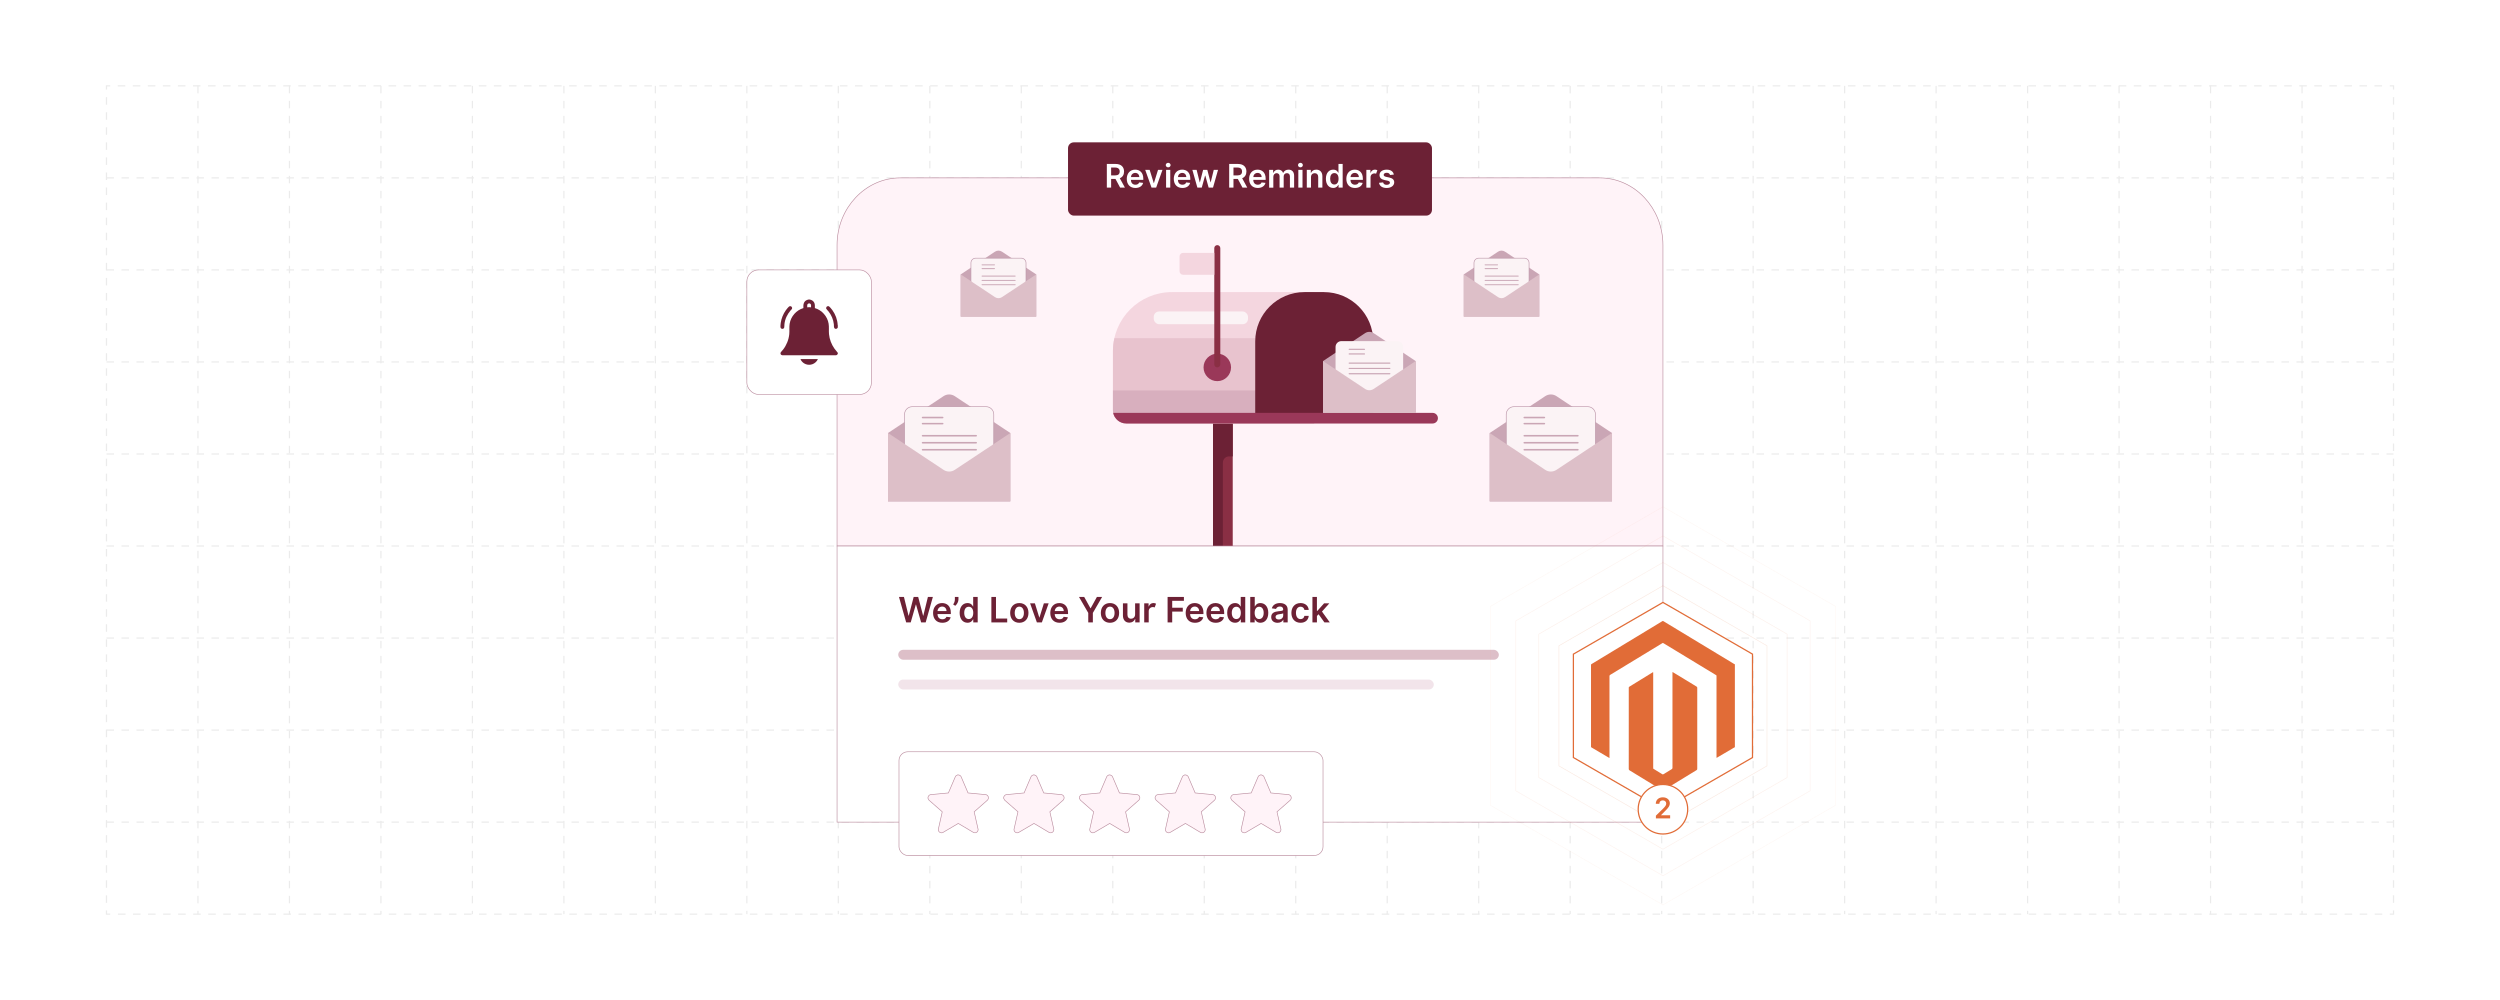 <?xml version="1.0" encoding="UTF-8"?>
<svg id="Layer_1" data-name="Layer 1" xmlns="http://www.w3.org/2000/svg" viewBox="0 0 1000 400">
  <rect width="1000" height="400" fill="#fff"/>
  <g>
    <g opacity=".5">
      <g>
        <polyline points="957.407 364.163 957.407 365.663 955.907 365.663" fill="none" stroke="#d8d8d8" stroke-miterlimit="10" stroke-width=".5"/>
        <line x1="952.898" y1="365.663" x2="45.597" y2="365.663" fill="none" stroke="#d8d8d8" stroke-dasharray="3.009 3.009" stroke-miterlimit="10" stroke-width=".5"/>
        <polyline points="44.093 365.663 42.593 365.663 42.593 364.163" fill="none" stroke="#d8d8d8" stroke-miterlimit="10" stroke-width=".5"/>
        <line x1="42.593" y1="361.151" x2="42.593" y2="37.343" fill="none" stroke="#d8d8d8" stroke-dasharray="3.012 3.012" stroke-miterlimit="10" stroke-width=".5"/>
        <polyline points="42.593 35.837 42.593 34.337 44.093 34.337" fill="none" stroke="#d8d8d8" stroke-miterlimit="10" stroke-width=".5"/>
        <line x1="47.102" y1="34.337" x2="954.403" y2="34.337" fill="none" stroke="#d8d8d8" stroke-dasharray="3.009 3.009" stroke-miterlimit="10" stroke-width=".5"/>
        <polyline points="955.907 34.337 957.407 34.337 957.407 35.837" fill="none" stroke="#d8d8d8" stroke-miterlimit="10" stroke-width=".5"/>
        <line x1="957.407" y1="38.849" x2="957.407" y2="362.657" fill="none" stroke="#d8d8d8" stroke-dasharray="3.012 3.012" stroke-miterlimit="10" stroke-width=".5"/>
      </g>
      <line x1="42.593" y1="144.779" x2="957.407" y2="144.779" fill="none" stroke="#d8d8d8" stroke-dasharray="3" stroke-miterlimit="10" stroke-width=".5"/>
      <line x1="42.593" y1="181.593" x2="957.407" y2="181.593" fill="none" stroke="#d8d8d8" stroke-dasharray="3" stroke-miterlimit="10" stroke-width=".5"/>
      <line x1="42.593" y1="218.407" x2="957.407" y2="218.407" fill="none" stroke="#d8d8d8" stroke-dasharray="3" stroke-miterlimit="10" stroke-width=".5"/>
      <line x1="42.593" y1="71.151" x2="957.407" y2="71.151" fill="none" stroke="#d8d8d8" stroke-dasharray="3" stroke-miterlimit="10" stroke-width=".5"/>
      <line x1="42.593" y1="107.965" x2="957.407" y2="107.965" fill="none" stroke="#d8d8d8" stroke-dasharray="3" stroke-miterlimit="10" stroke-width=".5"/>
      <line x1="42.593" y1="255.221" x2="957.407" y2="255.221" fill="none" stroke="#d8d8d8" stroke-dasharray="3" stroke-miterlimit="10" stroke-width=".5"/>
      <line x1="42.593" y1="292.035" x2="957.407" y2="292.035" fill="none" stroke="#d8d8d8" stroke-dasharray="3" stroke-miterlimit="10" stroke-width=".5"/>
      <line x1="42.593" y1="328.849" x2="957.407" y2="328.849" fill="none" stroke="#d8d8d8" stroke-dasharray="3" stroke-miterlimit="10" stroke-width=".5"/>
      <line x1="298.741" y1="34.337" x2="298.741" y2="365.663" fill="none" stroke="#d8d8d8" stroke-dasharray="3" stroke-miterlimit="10" stroke-width=".5"/>
      <line x1="188.963" y1="34.337" x2="188.963" y2="365.663" fill="none" stroke="#d8d8d8" stroke-dasharray="3" stroke-miterlimit="10" stroke-width=".5"/>
      <line x1="225.556" y1="34.337" x2="225.556" y2="365.663" fill="none" stroke="#d8d8d8" stroke-dasharray="3" stroke-miterlimit="10" stroke-width=".5"/>
      <line x1="115.778" y1="34.337" x2="115.778" y2="365.663" fill="none" stroke="#d8d8d8" stroke-dasharray="3" stroke-miterlimit="10" stroke-width=".5"/>
      <line x1="262.148" y1="34.337" x2="262.148" y2="365.663" fill="none" stroke="#d8d8d8" stroke-dasharray="3" stroke-miterlimit="10" stroke-width=".5"/>
      <line x1="152.37" y1="34.337" x2="152.37" y2="365.663" fill="none" stroke="#d8d8d8" stroke-dasharray="3" stroke-miterlimit="10" stroke-width=".5"/>
      <line x1="79.185" y1="34.337" x2="79.185" y2="365.663" fill="none" stroke="#d8d8d8" stroke-dasharray="3" stroke-miterlimit="10" stroke-width=".5"/>
      <line x1="335.333" y1="34.337" x2="335.333" y2="365.663" fill="none" stroke="#d8d8d8" stroke-dasharray="3" stroke-miterlimit="10" stroke-width=".5"/>
      <line x1="371.926" y1="34.337" x2="371.926" y2="365.663" fill="none" stroke="#d8d8d8" stroke-dasharray="3" stroke-miterlimit="10" stroke-width=".5"/>
      <line x1="408.519" y1="34.337" x2="408.519" y2="365.663" fill="none" stroke="#d8d8d8" stroke-dasharray="3" stroke-miterlimit="10" stroke-width=".5"/>
      <line x1="445.111" y1="34.337" x2="445.111" y2="365.663" fill="none" stroke="#d8d8d8" stroke-dasharray="3" stroke-miterlimit="10" stroke-width=".5"/>
      <line x1="481.704" y1="34.337" x2="481.704" y2="365.663" fill="none" stroke="#d8d8d8" stroke-dasharray="3" stroke-miterlimit="10" stroke-width=".5"/>
      <line x1="518.296" y1="34.337" x2="518.296" y2="365.663" fill="none" stroke="#d8d8d8" stroke-dasharray="3" stroke-miterlimit="10" stroke-width=".5"/>
      <line x1="554.889" y1="34.337" x2="554.889" y2="365.663" fill="none" stroke="#d8d8d8" stroke-dasharray="3" stroke-miterlimit="10" stroke-width=".5"/>
      <line x1="591.481" y1="34.337" x2="591.481" y2="365.663" fill="none" stroke="#d8d8d8" stroke-dasharray="3" stroke-miterlimit="10" stroke-width=".5"/>
      <line x1="628.074" y1="34.337" x2="628.074" y2="365.663" fill="none" stroke="#d8d8d8" stroke-dasharray="3" stroke-miterlimit="10" stroke-width=".5"/>
      <line x1="664.667" y1="34.337" x2="664.667" y2="365.663" fill="none" stroke="#d8d8d8" stroke-dasharray="3" stroke-miterlimit="10" stroke-width=".5"/>
      <line x1="701.259" y1="34.337" x2="701.259" y2="365.663" fill="none" stroke="#d8d8d8" stroke-dasharray="3" stroke-miterlimit="10" stroke-width=".5"/>
      <line x1="737.852" y1="34.337" x2="737.852" y2="365.663" fill="none" stroke="#d8d8d8" stroke-dasharray="3" stroke-miterlimit="10" stroke-width=".5"/>
      <line x1="774.444" y1="34.337" x2="774.444" y2="365.663" fill="none" stroke="#d8d8d8" stroke-dasharray="3" stroke-miterlimit="10" stroke-width=".5"/>
      <line x1="811.037" y1="34.337" x2="811.037" y2="365.663" fill="none" stroke="#d8d8d8" stroke-dasharray="3" stroke-miterlimit="10" stroke-width=".5"/>
      <line x1="847.63" y1="34.337" x2="847.63" y2="365.663" fill="none" stroke="#d8d8d8" stroke-dasharray="3" stroke-miterlimit="10" stroke-width=".5"/>
      <line x1="884.222" y1="34.337" x2="884.222" y2="365.663" fill="none" stroke="#d8d8d8" stroke-dasharray="3" stroke-miterlimit="10" stroke-width=".5"/>
      <line x1="920.815" y1="34.337" x2="920.815" y2="365.663" fill="none" stroke="#d8d8d8" stroke-dasharray="3" stroke-miterlimit="10" stroke-width=".5"/>
    </g>
    <g>
      <path d="M639.84,71.151h-279.681c-13.993,0-25.337,12.056-25.337,26.927v120.329h330.354v-120.329c0-14.871-11.344-26.927-25.337-26.927Z" fill="#fff3f8" stroke="#ba8c9e" stroke-miterlimit="10" stroke-width=".25"/>
      <rect x="485.199" y="169.405" width="7.896" height="49.002" fill="#8a2f44"/>
      <path d="M489.147,218.407v-33.344c0-1.39,1.127-2.516,2.517-2.516h1.431v-13.142h-7.896v49.002h3.948Z" fill="#6c2135"/>
      <path d="M525.689,166.953v-50.116h-56.911c-13.035,0-23.601,10.567-23.601,23.601v23.647c0,1.058.318,2.039.851,2.867h79.662Z" fill="#f4d6df"/>
      <path d="M445.769,135.243c-.377,1.674-.593,3.408-.593,5.195v23.647c0,2.938,2.381,5.319,5.319,5.319h75.194v-34.162h-79.92Z" fill="#e8c3ce"/>
      <path d="M525.689,166.804v-10.62h-80.513v7.902c0,.998.292,1.92.769,2.718h79.743Z" fill="#d8afbe"/>
      <path d="M521.812,116.837h7.755c10.886,0,19.724,8.838,19.724,19.724v30.219h-47.203v-30.219c0-10.886,8.838-19.724,19.724-19.724Z" fill="#6c2135"/>
      <path d="M573.036,165.147h-127.753c.492,2.429,2.638,4.258,5.212,4.258h122.541c1.176,0,2.129-.953,2.129-2.129s-.953-2.129-2.129-2.129Z" fill="#9a3859"/>
      <rect x="461.504" y="124.592" width="37.693" height="5.085" rx="2.125" ry="2.125" fill="#fbf3f5"/>
      <path d="M486.917,141.46c-3.037,0-5.5,2.462-5.5,5.5s2.462,5.5,5.5,5.5,5.5-2.462,5.5-5.5-2.462-5.5-5.5-5.5Z" fill="#9a3859"/>
      <path d="M486.917,146.96h0c-.665,0-1.204-.539-1.204-1.204v-46.503c0-.665.539-1.204,1.204-1.204h0c.665,0,1.204.539,1.204,1.204v46.503c0,.665-.539,1.204-1.204,1.204Z" fill="#8a2f44"/>
      <path d="M473.242,101.14h12.471v8.775h-12.471c-.782,0-1.417-.635-1.417-1.417v-5.942c0-.782.635-1.417,1.417-1.417Z" fill="#f4d6df"/>
      <g>
        <path d="M566.27,165.147v-20.726l-16.832-11.167c-1.029-.683-2.368-.683-3.397,0l-16.832,11.167v20.726h37.061Z" fill="#caa6b5"/>
        <path d="M534.22,138.787v20.459h27.038v-20.459c0-1.292-1.047-2.339-2.339-2.339h-22.36c-1.292,0-2.339,1.047-2.339,2.339Z" fill="#fbf3f5"/>
        <path d="M566.27,165.147v-20.726l-16.832,11.168c-1.029.683-2.368.683-3.397,0l-16.832-11.168v20.726h37.061Z" fill="#ddbfc8"/>
        <path d="M555.933,145.487h-16.255c-.131,0-.238-.107-.238-.238s.107-.238.238-.238h16.255c.131,0,.238.107.238.238s-.107.238-.238.238Z" fill="#caa6b5"/>
        <path d="M545.784,139.976h-6.105c-.131,0-.238-.107-.238-.238s.107-.238.238-.238h6.105c.131,0,.238.106.238.238s-.107.238-.238.238Z" fill="#caa6b5"/>
        <path d="M545.784,141.82h-6.105c-.131,0-.238-.106-.238-.238,0-.132.107-.238.238-.238h6.105c.131,0,.238.106.238.238,0,.131-.107.238-.238.238Z" fill="#caa6b5"/>
        <path d="M555.933,147.609h-16.255c-.131,0-.238-.106-.238-.238,0-.131.107-.238.238-.238h16.255c.131,0,.238.107.238.238,0,.132-.107.238-.238.238Z" fill="#caa6b5"/>
        <path d="M555.933,149.731h-16.255c-.131,0-.238-.107-.238-.238s.107-.238.238-.238h16.255c.131,0,.238.107.238.238s-.107.238-.238.238Z" fill="#caa6b5"/>
      </g>
      <g>
        <g>
          <path d="M644.803,200.562v-27.363l-22.222-14.743c-1.359-.902-3.126-.902-4.485,0l-22.222,14.743v27.363h48.929Z" fill="#caa6b5"/>
          <path d="M602.49,165.761v27.01h35.697v-27.01c0-1.706-1.383-3.088-3.088-3.088h-29.52c-1.706,0-3.088,1.383-3.088,3.088Z" fill="#fbf3f5" stroke="#ba93a7" stroke-miterlimit="10" stroke-width=".25"/>
          <path d="M644.803,200.562v-27.363l-22.222,14.743c-1.359.902-3.126.902-4.485,0l-22.222-14.743v27.363h48.929Z" fill="#ddbfc8"/>
          <path d="M631.156,174.607h-21.46c-.173,0-.314-.141-.314-.314s.141-.314.314-.314h21.46c.173,0,.314.141.314.314s-.141.314-.314.314Z" fill="#caa6b5"/>
          <path d="M617.756,167.332h-8.06c-.173,0-.314-.141-.314-.314s.141-.314.314-.314h8.06c.173,0,.314.141.314.314s-.141.314-.314.314Z" fill="#caa6b5"/>
          <path d="M617.756,169.765h-8.06c-.173,0-.314-.141-.314-.314s.141-.314.314-.314h8.06c.173,0,.314.141.314.314s-.141.314-.314.314Z" fill="#caa6b5"/>
          <path d="M631.156,177.408h-21.46c-.173,0-.314-.141-.314-.314s.141-.314.314-.314h21.46c.173,0,.314.141.314.314s-.141.314-.314.314Z" fill="#caa6b5"/>
          <path d="M631.156,180.21h-21.46c-.173,0-.314-.141-.314-.314s.141-.314.314-.314h21.46c.173,0,.314.141.314.314s-.141.314-.314.314Z" fill="#caa6b5"/>
        </g>
        <g>
          <path d="M404.126,200.562v-27.363l-22.222-14.743c-1.359-.902-3.126-.902-4.485,0l-22.222,14.743v27.363h48.929Z" fill="#caa6b5"/>
          <path d="M361.813,165.761v27.01h35.697v-27.01c0-1.706-1.383-3.088-3.088-3.088h-29.52c-1.706,0-3.088,1.383-3.088,3.088Z" fill="#fbf3f5" stroke="#ba93a7" stroke-miterlimit="10" stroke-width=".25"/>
          <path d="M404.126,200.562v-27.363l-22.222,14.743c-1.359.902-3.126.902-4.485,0l-22.222-14.743v27.363h48.929Z" fill="#ddbfc8"/>
          <path d="M390.479,174.607h-21.46c-.173,0-.314-.141-.314-.314s.141-.314.314-.314h21.46c.173,0,.314.141.314.314s-.141.314-.314.314Z" fill="#caa6b5"/>
          <path d="M377.08,167.332h-8.06c-.173,0-.314-.141-.314-.314s.141-.314.314-.314h8.06c.173,0,.314.141.314.314s-.141.314-.314.314Z" fill="#caa6b5"/>
          <path d="M377.08,169.765h-8.06c-.173,0-.314-.141-.314-.314s.141-.314.314-.314h8.06c.173,0,.314.141.314.314s-.141.314-.314.314Z" fill="#caa6b5"/>
          <path d="M390.479,177.408h-21.46c-.173,0-.314-.141-.314-.314s.141-.314.314-.314h21.46c.173,0,.314.141.314.314s-.141.314-.314.314Z" fill="#caa6b5"/>
          <path d="M390.479,180.21h-21.46c-.173,0-.314-.141-.314-.314s.141-.314.314-.314h21.46c.173,0,.314.141.314.314s-.141.314-.314.314Z" fill="#caa6b5"/>
        </g>
      </g>
      <g>
        <g>
          <path d="M414.489,126.65v-16.888l-13.715-9.1c-.839-.556-1.929-.556-2.768,0l-13.715,9.1v16.888h30.198Z" fill="#caa6b5"/>
          <path d="M388.374,105.171v16.67h22.031v-16.67c0-1.053-.853-1.906-1.906-1.906h-18.22c-1.053,0-1.906.853-1.906,1.906Z" fill="#fbf3f5" stroke="#ba93a7" stroke-miterlimit="10" stroke-width=".25"/>
          <path d="M414.489,126.65v-16.888l-13.715,9.1c-.839.556-1.929.556-2.768,0l-13.715-9.1v16.888h30.198Z" fill="#ddbfc8"/>
          <path d="M406.066,110.631h-13.245c-.107,0-.194-.087-.194-.194s.087-.194.194-.194h13.245c.107,0,.194.087.194.194s-.087.194-.194.194Z" fill="#caa6b5"/>
          <path d="M397.796,106.14h-4.975c-.107,0-.194-.087-.194-.194s.087-.194.194-.194h4.975c.107,0,.194.087.194.194s-.087.194-.194.194Z" fill="#caa6b5"/>
          <path d="M397.796,107.642h-4.975c-.107,0-.194-.087-.194-.194s.087-.194.194-.194h4.975c.107,0,.194.087.194.194s-.087.194-.194.194Z" fill="#caa6b5"/>
          <path d="M406.066,112.36h-13.245c-.107,0-.194-.087-.194-.194s.087-.194.194-.194h13.245c.107,0,.194.087.194.194s-.087.194-.194.194Z" fill="#caa6b5"/>
          <path d="M406.066,114.089h-13.245c-.107,0-.194-.087-.194-.194s.087-.194.194-.194h13.245c.107,0,.194.087.194.194s-.087.194-.194.194Z" fill="#caa6b5"/>
        </g>
        <g>
          <path d="M615.709,126.65v-16.888l-13.715-9.1c-.839-.556-1.929-.556-2.768,0l-13.715,9.1v16.888h30.198Z" fill="#caa6b5"/>
          <path d="M589.595,105.171v16.67h22.031v-16.67c0-1.053-.853-1.906-1.906-1.906h-18.22c-1.053,0-1.906.853-1.906,1.906Z" fill="#fbf3f5" stroke="#ba93a7" stroke-miterlimit="10" stroke-width=".25"/>
          <path d="M615.709,126.65v-16.888l-13.715,9.1c-.839.556-1.929.556-2.768,0l-13.715-9.1v16.888h30.198Z" fill="#ddbfc8"/>
          <path d="M607.287,110.631h-13.245c-.107,0-.194-.087-.194-.194s.087-.194.194-.194h13.245c.107,0,.194.087.194.194s-.087.194-.194.194Z" fill="#caa6b5"/>
          <path d="M599.017,106.14h-4.975c-.107,0-.194-.087-.194-.194s.087-.194.194-.194h4.975c.107,0,.194.087.194.194s-.087.194-.194.194Z" fill="#caa6b5"/>
          <path d="M599.017,107.642h-4.975c-.107,0-.194-.087-.194-.194s.087-.194.194-.194h4.975c.107,0,.194.087.194.194s-.087.194-.194.194Z" fill="#caa6b5"/>
          <path d="M607.287,112.36h-13.245c-.107,0-.194-.087-.194-.194s.087-.194.194-.194h13.245c.107,0,.194.087.194.194s-.087.194-.194.194Z" fill="#caa6b5"/>
          <path d="M607.287,114.089h-13.245c-.107,0-.194-.087-.194-.194s.087-.194.194-.194h13.245c.107,0,.194.087.194.194s-.087.194-.194.194Z" fill="#caa6b5"/>
        </g>
      </g>
    </g>
    <rect x="334.823" y="218.407" width="330.354" height="110.442" fill="#fff" stroke="#ba8c9e" stroke-miterlimit="10" stroke-width=".25"/>
    <g>
      <path d="M359.594,238.777h1.985l1.835,7.486h.095l1.96-7.486h1.806l1.965,7.491h.089l1.835-7.491h1.985l-2.875,10.188h-1.821l-2.04-7.148h-.08l-2.044,7.148h-1.82l-2.876-10.188Z" fill="#6c2135"/>
      <path d="M373.227,245.189c0-2.358,1.427-3.965,3.616-3.965,1.88,0,3.492,1.179,3.492,3.86v.552h-5.322c.015,1.309.786,2.074,1.95,2.074.776,0,1.373-.338,1.617-.984l1.682.189c-.318,1.328-1.542,2.199-3.323,2.199-2.303,0-3.71-1.527-3.71-3.925ZM378.608,244.422c-.01-1.039-.706-1.795-1.741-1.795-1.075,0-1.796.82-1.851,1.795h3.591Z" fill="#6c2135"/>
      <path d="M383.379,239.791c0,.881-.547,1.925-1.278,2.532l-.835-.542c.363-.548.681-1.169.681-1.98v-1.024h1.433v1.015Z" fill="#6c2135"/>
      <path d="M383.856,245.154c0-2.547,1.388-3.93,3.154-3.93,1.348,0,1.91.81,2.184,1.363h.075v-3.811h1.806v10.188h-1.771v-1.204h-.109c-.283.558-.875,1.339-2.188,1.339-1.801,0-3.149-1.428-3.149-3.945ZM389.302,245.144c0-1.482-.637-2.442-1.795-2.442-1.199,0-1.816,1.02-1.816,2.442,0,1.433.627,2.478,1.816,2.478,1.149,0,1.795-.995,1.795-2.478Z" fill="#6c2135"/>
      <path d="M396.548,238.777h1.845v8.641h4.487v1.547h-6.332v-10.188Z" fill="#6c2135"/>
      <path d="M404.065,245.174c0-2.368,1.422-3.95,3.661-3.95s3.661,1.582,3.661,3.95c0,2.362-1.423,3.939-3.661,3.939s-3.661-1.577-3.661-3.939ZM409.562,245.168c0-1.397-.607-2.517-1.826-2.517-1.239,0-1.846,1.119-1.846,2.517,0,1.398.607,2.503,1.846,2.503,1.219,0,1.826-1.105,1.826-2.503Z" fill="#6c2135"/>
      <path d="M416.745,248.964h-1.99l-2.721-7.641h1.92l1.756,5.676h.08l1.761-5.676h1.915l-2.721,7.641Z" fill="#6c2135"/>
      <path d="M420.113,245.189c0-2.358,1.427-3.965,3.616-3.965,1.88,0,3.492,1.179,3.492,3.86v.552h-5.322c.015,1.309.786,2.074,1.95,2.074.776,0,1.373-.338,1.617-.984l1.682.189c-.318,1.328-1.542,2.199-3.323,2.199-2.303,0-3.71-1.527-3.71-3.925ZM425.495,244.422c-.01-1.039-.706-1.795-1.741-1.795-1.075,0-1.796.82-1.851,1.795h3.591Z" fill="#6c2135"/>
      <path d="M433.682,238.777l2.492,4.507h.1l2.492-4.507h2.084l-3.706,6.387v3.801h-1.841v-3.801l-3.706-6.387h2.084Z" fill="#6c2135"/>
      <path d="M440.333,245.174c0-2.368,1.422-3.95,3.661-3.95s3.661,1.582,3.661,3.95c0,2.362-1.423,3.939-3.661,3.939s-3.661-1.577-3.661-3.939ZM445.83,245.168c0-1.397-.607-2.517-1.826-2.517-1.239,0-1.846,1.119-1.846,2.517,0,1.398.607,2.503,1.846,2.503,1.219,0,1.826-1.105,1.826-2.503Z" fill="#6c2135"/>
      <path d="M454.042,241.324h1.801v7.641h-1.746v-1.358h-.079c-.349.856-1.154,1.458-2.298,1.458-1.502,0-2.547-1.04-2.547-2.875v-4.865h1.801v4.586c0,.971.577,1.582,1.442,1.582.796,0,1.627-.577,1.627-1.741v-4.427Z" fill="#6c2135"/>
      <path d="M457.689,241.324h1.746v1.273h.08c.278-.886,1.005-1.383,1.885-1.383.413,0,.756.109,1.024.278l-.557,1.492c-.194-.089-.417-.159-.711-.159-.94,0-1.667.682-1.667,1.647v4.492h-1.801v-7.641Z" fill="#6c2135"/>
      <path d="M467.036,238.777h6.526v1.547h-4.681v2.766h4.233v1.547h-4.233v4.328h-1.845v-10.188Z" fill="#6c2135"/>
      <path d="M474.269,245.189c0-2.358,1.428-3.965,3.617-3.965,1.88,0,3.492,1.179,3.492,3.86v.552h-5.322c.015,1.309.786,2.074,1.95,2.074.776,0,1.373-.338,1.617-.984l1.682.189c-.318,1.328-1.542,2.199-3.323,2.199-2.303,0-3.711-1.527-3.711-3.925ZM479.651,244.422c-.01-1.039-.706-1.795-1.741-1.795-1.075,0-1.796.82-1.851,1.795h3.591Z" fill="#6c2135"/>
      <path d="M482.566,245.189c0-2.358,1.428-3.965,3.616-3.965,1.88,0,3.492,1.179,3.492,3.86v.552h-5.323c.016,1.309.786,2.074,1.95,2.074.776,0,1.373-.338,1.617-.984l1.681.189c-.318,1.328-1.542,2.199-3.322,2.199-2.304,0-3.711-1.527-3.711-3.925ZM487.948,244.422c-.01-1.039-.706-1.795-1.741-1.795-1.074,0-1.795.82-1.851,1.795h3.592Z" fill="#6c2135"/>
      <path d="M490.879,245.154c0-2.547,1.388-3.93,3.153-3.93,1.348,0,1.91.81,2.184,1.363h.075v-3.811h1.806v10.188h-1.772v-1.204h-.109c-.283.558-.875,1.339-2.188,1.339-1.801,0-3.148-1.428-3.148-3.945ZM496.325,245.144c0-1.482-.637-2.442-1.796-2.442-1.198,0-1.815,1.02-1.815,2.442,0,1.433.627,2.478,1.815,2.478,1.149,0,1.796-.995,1.796-2.478Z" fill="#6c2135"/>
      <path d="M500.097,238.777h1.801v3.811h.074c.273-.553.836-1.363,2.184-1.363,1.767,0,3.154,1.383,3.154,3.93,0,2.518-1.349,3.945-3.148,3.945-1.313,0-1.905-.781-2.189-1.339h-.104v1.204h-1.77v-10.188ZM503.658,247.621c1.188,0,1.815-1.045,1.815-2.478,0-1.423-.616-2.442-1.815-2.442-1.159,0-1.796.96-1.796,2.442s.646,2.478,1.796,2.478Z" fill="#6c2135"/>
      <path d="M508.483,246.821c0-1.722,1.417-2.164,2.899-2.323,1.349-.144,1.891-.169,1.891-.686v-.03c0-.751-.458-1.179-1.293-1.179-.881,0-1.389.448-1.567.97l-1.682-.238c.398-1.393,1.632-2.109,3.238-2.109,1.458,0,3.104.607,3.104,2.627v5.113h-1.731v-1.05h-.06c-.328.642-1.045,1.204-2.243,1.204-1.458,0-2.557-.796-2.557-2.298ZM513.278,246.223v-.9c-.233.19-1.179.309-1.651.373-.806.115-1.408.403-1.408,1.095,0,.662.538,1.005,1.289,1.005,1.084,0,1.77-.722,1.77-1.572Z" fill="#6c2135"/>
      <path d="M516.557,245.174c0-2.333,1.413-3.95,3.651-3.95,1.865,0,3.159,1.09,3.283,2.746h-1.721c-.14-.736-.672-1.293-1.537-1.293-1.109,0-1.851.925-1.851,2.467,0,1.562.726,2.502,1.851,2.502.79,0,1.383-.473,1.537-1.293h1.721c-.129,1.621-1.353,2.761-3.273,2.761-2.283,0-3.661-1.627-3.661-3.939Z" fill="#6c2135"/>
      <path d="M524.969,238.777h1.801v5.616h.125l2.745-3.069h2.104l-2.96,3.298,3.134,4.343h-2.153l-2.338-3.269-.657.702v2.566h-1.801v-10.188Z" fill="#6c2135"/>
    </g>
    <rect x="359.294" y="259.926" width="240.242" height="3.965" rx="1.982" ry="1.982" fill="#ddbfc8"/>
    <rect x="359.294" y="271.828" width="214.223" height="3.965" rx="1.982" ry="1.982" fill="#f2e4ea"/>
    <g>
      <rect x="427.207" y="56.939" width="145.585" height="29.311" rx="2.321" ry="2.321" fill="#6c2135"/>
      <g>
        <path d="M442.735,65.583h3.551c2.173,0,3.338,1.221,3.338,3.028,0,1.285-.587,2.237-1.701,2.687l2.048,3.754h-1.914l-1.858-3.468h-1.748v3.468h-1.715v-9.469ZM446.031,70.16c1.272,0,1.845-.541,1.845-1.549s-.573-1.595-1.854-1.595h-1.572v3.144h1.581Z" fill="#fff"/>
        <path d="M450.711,71.543c0-2.191,1.327-3.686,3.361-3.686,1.748,0,3.246,1.096,3.246,3.588v.514h-4.947c.014,1.216.731,1.928,1.812,1.928.721,0,1.276-.315,1.503-.915l1.562.175c-.296,1.235-1.433,2.044-3.088,2.044-2.141,0-3.449-1.419-3.449-3.647ZM455.714,70.831c-.009-.967-.656-1.67-1.618-1.67-.999,0-1.669.764-1.72,1.67h3.338Z" fill="#fff"/>
        <path d="M462.462,75.052h-1.85l-2.529-7.102h1.785l1.632,5.275h.074l1.637-5.275h1.78l-2.529,7.102Z" fill="#fff"/>
        <path d="M466.301,66.037c0-.504.435-.911.971-.911.532,0,.966.407.966.911,0,.499-.435.906-.966.906-.536,0-.971-.407-.971-.906ZM466.431,67.951h1.674v7.102h-1.674v-7.102Z" fill="#fff"/>
        <path d="M469.514,71.543c0-2.191,1.327-3.686,3.361-3.686,1.748,0,3.246,1.096,3.246,3.588v.514h-4.947c.014,1.216.731,1.928,1.812,1.928.721,0,1.276-.315,1.503-.915l1.562.175c-.296,1.235-1.433,2.044-3.088,2.044-2.141,0-3.449-1.419-3.449-3.647ZM474.517,70.831c-.009-.967-.656-1.67-1.618-1.67-.999,0-1.669.764-1.72,1.67h3.338Z" fill="#fff"/>
        <path d="M476.946,67.951h1.706l1.248,4.993h.065l1.276-4.993h1.688l1.276,4.966h.069l1.23-4.966h1.71l-2.011,7.102h-1.743l-1.331-4.799h-.097l-1.331,4.799h-1.748l-2.007-7.102Z" fill="#fff"/>
        <path d="M491.674,65.583h3.551c2.173,0,3.338,1.221,3.338,3.028,0,1.285-.587,2.237-1.701,2.687l2.048,3.754h-1.914l-1.858-3.468h-1.748v3.468h-1.715v-9.469ZM494.971,70.16c1.272,0,1.845-.541,1.845-1.549s-.573-1.595-1.854-1.595h-1.572v3.144h1.581Z" fill="#fff"/>
        <path d="M499.651,71.543c0-2.191,1.327-3.686,3.362-3.686,1.748,0,3.246,1.096,3.246,3.588v.514h-4.947c.014,1.216.731,1.928,1.812,1.928.721,0,1.275-.315,1.502-.915l1.563.175c-.296,1.235-1.434,2.044-3.089,2.044-2.141,0-3.45-1.419-3.45-3.647ZM504.654,70.831c-.01-.967-.657-1.67-1.618-1.67-.999,0-1.669.764-1.72,1.67h3.338Z" fill="#fff"/>
        <path d="M507.661,67.951h1.6v1.207h.083c.296-.81,1.008-1.3,1.96-1.3.957,0,1.647.495,1.919,1.3h.074c.315-.791,1.101-1.3,2.131-1.3,1.304,0,2.22.842,2.22,2.428v4.767h-1.679v-4.508c0-.879-.536-1.276-1.211-1.276-.81,0-1.285.555-1.285,1.355v4.43h-1.642v-4.577c0-.731-.485-1.207-1.192-1.207-.722,0-1.305.592-1.305,1.466v4.318h-1.673v-7.102Z" fill="#fff"/>
        <path d="M519.202,66.037c0-.504.435-.911.971-.911.532,0,.967.407.967.911,0,.499-.435.906-.967.906-.536,0-.971-.407-.971-.906ZM519.332,67.951h1.673v7.102h-1.673v-7.102Z" fill="#fff"/>
        <path d="M524.394,75.052h-1.673v-7.102h1.6v1.207h.083c.323-.791,1.054-1.3,2.117-1.3,1.466,0,2.437.972,2.433,2.673v4.521h-1.674v-4.263c0-.948-.519-1.517-1.383-1.517-.883,0-1.503.592-1.503,1.618v4.161Z" fill="#fff"/>
        <path d="M530.356,71.51c0-2.367,1.29-3.652,2.932-3.652,1.253,0,1.775.754,2.029,1.268h.069v-3.542h1.679v9.469h-1.647v-1.119h-.102c-.264.519-.814,1.244-2.034,1.244-1.674,0-2.927-1.327-2.927-3.667ZM535.418,71.501c0-1.378-.592-2.271-1.669-2.271-1.114,0-1.688.948-1.688,2.271,0,1.331.583,2.303,1.688,2.303,1.068,0,1.669-.925,1.669-2.303Z" fill="#fff"/>
        <path d="M538.535,71.543c0-2.191,1.327-3.686,3.361-3.686,1.748,0,3.246,1.096,3.246,3.588v.514h-4.947c.014,1.216.731,1.928,1.812,1.928.721,0,1.275-.315,1.502-.915l1.563.175c-.296,1.235-1.434,2.044-3.089,2.044-2.141,0-3.449-1.419-3.449-3.647ZM543.538,70.831c-.01-.967-.657-1.67-1.618-1.67-.999,0-1.669.764-1.721,1.67h3.339Z" fill="#fff"/>
        <path d="M546.546,67.951h1.622v1.184h.074c.259-.823.934-1.285,1.752-1.285.384,0,.703.102.953.259l-.519,1.387c-.18-.083-.388-.147-.661-.147-.873,0-1.549.633-1.549,1.53v4.175h-1.673v-7.102Z" fill="#fff"/>
        <path d="M556.012,69.995c-.13-.468-.536-.888-1.309-.888-.698,0-1.23.332-1.226.814-.004.411.282.661,1.004.823l1.211.259c1.341.291,1.993.91,1.997,1.923-.004,1.346-1.257,2.266-3.032,2.266-1.743,0-2.839-.772-3.047-2.076l1.632-.157c.144.639.643.972,1.41.972.795,0,1.322-.365,1.322-.852,0-.401-.306-.665-.957-.809l-1.212-.254c-1.363-.282-2.001-.967-1.997-2.002-.004-1.313,1.161-2.155,2.871-2.155,1.665,0,2.626.768,2.857,1.97l-1.525.167Z" fill="#fff"/>
      </g>
    </g>
    <g>
      <polygon points="706.788 306.358 706.788 258.309 665.177 234.285 623.566 258.309 623.566 306.358 665.177 330.382 706.788 306.358" fill="none" opacity=".15" stroke="#e16c37" stroke-miterlimit="10" stroke-width=".25"/>
      <polygon points="714.852 311.013 714.852 253.654 665.177 224.974 615.503 253.654 615.503 311.013 665.177 339.693 714.852 311.013" fill="none" opacity=".1" stroke="#e16c37" stroke-miterlimit="10" stroke-width=".25"/>
      <polygon points="724.046 316.321 724.046 248.346 665.177 214.358 606.309 248.346 606.309 316.321 665.177 350.309 724.046 316.321" fill="none" opacity=".08" stroke="#e16c37" stroke-miterlimit="10" stroke-width=".25"/>
      <polygon points="734.138 322.148 734.138 242.519 665.177 202.705 596.217 242.519 596.217 322.148 665.177 361.962 734.138 322.148" fill="none" opacity=".05" stroke="#e16c37" stroke-miterlimit="10" stroke-width=".25"/>
      <polygon points="700.999 303.015 700.999 261.652 665.177 240.97 629.356 261.652 629.356 303.015 665.177 323.697 700.999 303.015" fill="#fff" stroke="#e16c37" stroke-miterlimit="10" stroke-width=".5"/>
      <g>
        <path d="M693.951,298.898c-.082.032-.169.053-.244.097-2.272,1.335-4.542,2.673-6.812,4.01-.078.046-.157.088-.261.147-.012-.076-.026-.132-.028-.189-.004-.091-.001-.182-.001-.273.001-10.712.002-21.424.002-32.136,0-.473.057-.362-.329-.596-6.921-4.201-13.843-8.401-20.765-12.6-.433-.263-.303-.257-.718-.005-6.888,4.185-13.775,8.373-20.662,12.56-.015.009-.03.021-.047.028-.228.097-.294.263-.294.514.007,10.794.006,21.588.006,32.382v.369c-.102-.051-.18-.085-.252-.128-2.176-1.282-4.352-2.566-6.528-3.849-.157-.092-.311-.188-.47-.276-.099-.054-.145-.13-.141-.242.003-.082-.001-.164-.001-.245,0-10.767-0-21.533.001-32.3,0-.508-.047-.385.364-.634,9.356-5.671,18.714-11.339,28.071-17.008.031-.019.065-.034.093-.057.138-.115.261-.103.416-.007.803.497,1.615.982,2.423,1.471,8.63,5.221,17.259,10.443,25.89,15.663.089.054.192.086.288.128v33.173Z" fill="#e16c37"/>
        <path d="M661.237,268.847c.019.091.037.142.039.193.005.109.003.218.003.327,0,12.513-0,25.025.001,37.538,0,.676-.059.51.483.846,1.043.646,2.093,1.28,3.133,1.93.181.114.312.112.492 0,1.096-.68,2.196-1.356,3.305-2.016.226-.135.299-.283.299-.542-.006-12.64-.006-25.28-.006-37.92v-.358c.13-.035.201.048.28.096,1.46.886,2.92,1.775,4.379,2.663,1.653,1.006,3.304,2.017,4.962,3.015.215.129.293.272.292.52-.006,10.803-.006,21.606-0,32.409 0.0.236-.069.377-.275.503-4.407,2.686-8.811,5.379-13.215,8.07-.085.052-.172.1-.271.157-.178-.107-.357-.213-.534-.321-4.263-2.609-8.525-5.219-12.792-7.821-.234-.142-.314-.297-.313-.565.007-5.929.005-11.858.005-17.787,0-4.819,0-9.639,0-14.459,0-.073.008-.147-.001-.218-.028-.21.069-.327.245-.435,3.067-1.883,6.129-3.772,9.193-5.66.084-.052.172-.098.295-.168Z" fill="#e16c37"/>
      </g>
      <circle cx="665.177" cy="323.697" r="9.903" fill="#fff" stroke="#e16c37" stroke-miterlimit="10" stroke-width=".5"/>
      <path d="M662.36,326.265l2.887-2.829c.819-.832,1.241-1.327,1.241-2.022,0-.783-.588-1.266-1.38-1.266-.828,0-1.363.531-1.363,1.38h-1.433c0-1.579,1.169-2.602,2.816-2.602,1.672,0,2.805,1.019,2.805,2.41,0,.939-.446,1.693-2.062,3.243l-1.434,1.457v.058h3.621v1.258h-5.699v-1.088Z" fill="#e16c37"/>
    </g>
    <rect x="359.594" y="300.712" width="169.615" height="41.475" rx="3.507" ry="3.507" fill="#fff" stroke="#ba8c9e" stroke-miterlimit="10" stroke-width=".25"/>
    <g>
      <path d="M383.518,309.968c.386.139.7.307.906.675l2.789,6.535,7.176.685c.988.274,1.298,1.422.602,2.183l-5.323,4.68,1.59,7.083c-.045.976-.896,1.574-1.822,1.205l-6.129-3.641-6.177,3.641c-.883.392-1.806-.255-1.822-1.205l1.59-7.083-5.3-4.656-.402-.708v-.472c.16-.503.447-.892.98-1.027l7.176-.685,2.78-6.497c.19-.394.519-.572.915-.713h.472Z" fill="#fff3f8" stroke="#ba8c9e" stroke-miterlimit="10" stroke-width=".25"/>
      <path d="M413.8,309.968c.386.139.7.307.906.675l2.789,6.535,7.176.685c.988.274,1.298,1.422.602,2.183l-5.323,4.68,1.59,7.083c-.045.976-.896,1.574-1.822,1.205l-6.129-3.641-6.177,3.641c-.883.392-1.806-.255-1.822-1.205l1.59-7.083-5.3-4.656-.402-.708v-.472c.16-.503.447-.892.98-1.027l7.176-.685,2.78-6.497c.19-.394.519-.572.915-.713h.472Z" fill="#fff3f8" stroke="#ba8c9e" stroke-miterlimit="10" stroke-width=".25"/>
      <path d="M444.083,309.968c.386.139.7.307.906.675l2.789,6.535,7.176.685c.988.274,1.298,1.422.602,2.183l-5.323,4.68,1.59,7.083c-.045.976-.896,1.574-1.822,1.205l-6.129-3.641-6.177,3.641c-.883.392-1.806-.255-1.822-1.205l1.59-7.083-5.3-4.656-.402-.708v-.472c.16-.503.447-.892.98-1.027l7.176-.685,2.78-6.497c.19-.394.519-.572.915-.713h.472Z" fill="#fff3f8" stroke="#ba8c9e" stroke-miterlimit="10" stroke-width=".25"/>
      <path d="M474.365,309.968c.386.139.7.307.906.675l2.789,6.535,7.176.685c.988.274,1.298,1.422.602,2.183l-5.323,4.68,1.59,7.083c-.045.976-.896,1.574-1.822,1.205l-6.129-3.641-6.177,3.641c-.883.392-1.806-.255-1.822-1.205l1.59-7.083-5.3-4.656-.402-.708v-.472c.16-.503.447-.892.98-1.027l7.176-.685,2.78-6.497c.19-.394.519-.572.915-.713h.472Z" fill="#fff3f8" stroke="#ba8c9e" stroke-miterlimit="10" stroke-width=".25"/>
      <path d="M504.648,309.968c.386.139.7.307.906.675l2.789,6.535,7.176.685c.988.274,1.298,1.422.602,2.183l-5.323,4.68,1.59,7.083c-.045.976-.896,1.574-1.822,1.205l-6.129-3.641-6.177,3.641c-.883.392-1.806-.255-1.822-1.205l1.59-7.083-5.3-4.656-.402-.708v-.472c.16-.503.447-.892.98-1.027l7.176-.685,2.78-6.497c.19-.394.519-.572.915-.713h.472Z" fill="#fff3f8" stroke="#ba8c9e" stroke-miterlimit="10" stroke-width=".25"/>
    </g>
    <rect x="298.741" y="107.965" width="49.815" height="49.815" rx="4.681" ry="4.681" fill="#fff" stroke="#ba8c9e" stroke-miterlimit="10" stroke-width=".25"/>
    <g>
      <path d="M323.961,119.826c.698.148,1.328.51,1.683,1.145.405.725.29,1.466.309,2.264,2.814.815,5.005,3.312,5.489,6.205.233,1.391.027,2.82.161,4.222.197,2.063.979,4.099,2.171,5.779.419.591.942,1.094,1.345,1.687v.408c-.175.33-.344.525-.736.563h-21.456c-.549-.047-.884-.556-.672-1.085.095-.237.763-.892.975-1.165,1.369-1.763,2.261-3.952,2.476-6.187.135-1.403-.07-2.83.161-4.222.481-2.9,2.675-5.379,5.489-6.205-.086-1.362.052-2.731,1.499-3.266l.493-.144h.611ZM324.419,122.935v-.994c0-.022-.188-.347-.228-.384-.298-.278-.767-.265-1.064.009-.052.048-.236.342-.236.375v.994c.499-.08,1.028-.08,1.528,0Z" fill="#6c2135"/>
      <path d="M335.119,130.07v.917c-.212.514-.81.764-1.272.38-.362-.3-.258-1.208-.308-1.68-.203-1.91-1.001-3.712-2.192-5.197-.185-.231-.777-.776-.842-.993-.197-.663.332-1.196.998-.998.315.094,1.256,1.298,1.487,1.622,1.209,1.698,1.985,3.771,2.082,5.867l.047.081Z" fill="#6c2135"/>
      <path d="M315.844,122.487c.655-.147,1.155.354.96,1.011-.068.229-.408.476-.563.66-1.352,1.602-2.245,3.416-2.47,5.531-.041.382.005,1.009-.091,1.336-.209.712-1.282.683-1.465-.035-.099-.388.025-1.419.085-1.854.244-1.77.987-3.564,2.019-5.013.236-.331,1.189-1.559,1.525-1.634Z" fill="#6c2135"/>
      <path d="M327.119,143.626c.069.067-.36.714-.437.811-1.227,1.551-3.372,1.943-5.061.892-.59-.367-1.221-1.04-1.431-1.703h6.929Z" fill="#6c2135"/>
    </g>
  </g>
</svg>